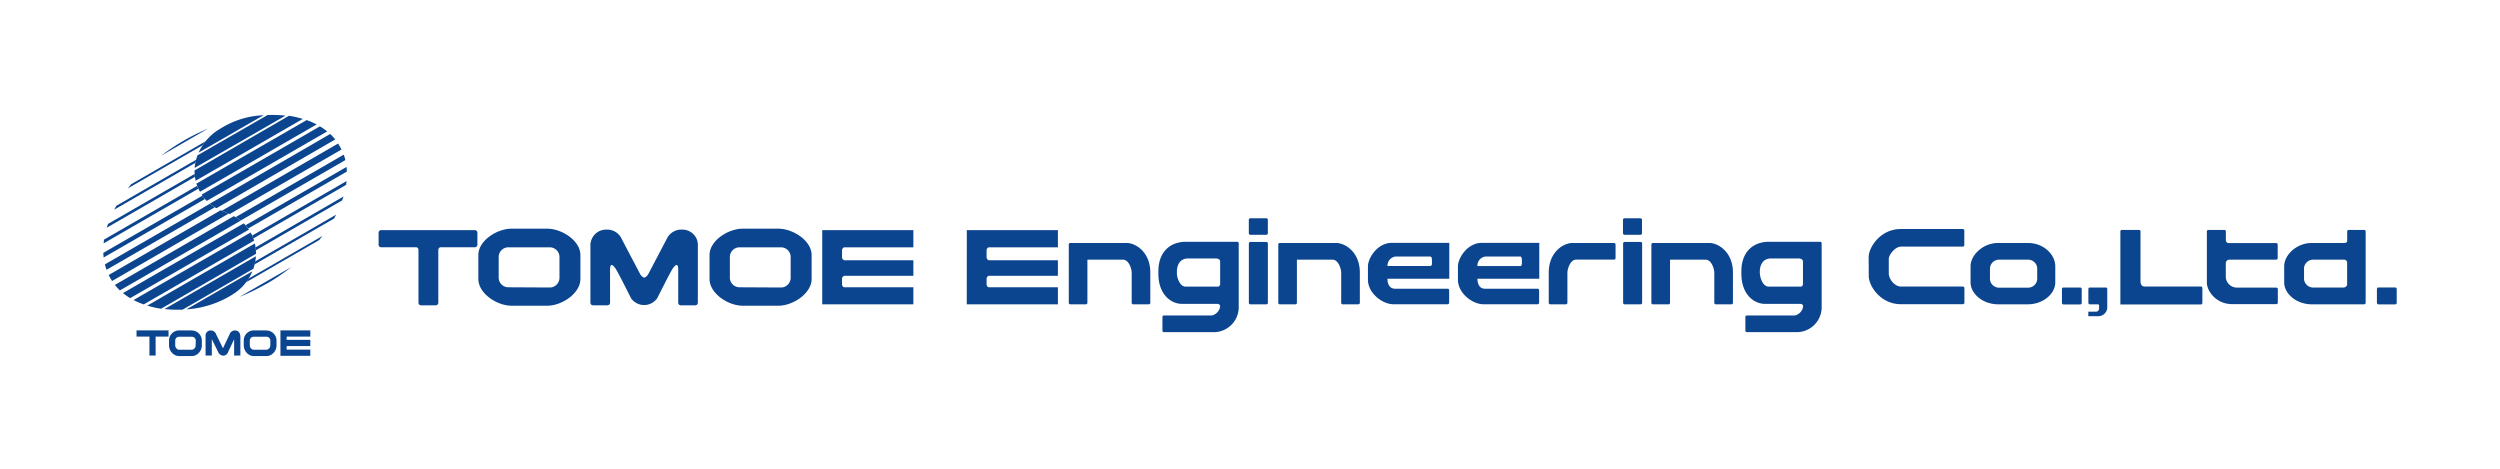 <svg xmlns="http://www.w3.org/2000/svg" id="Layer_1" data-name="Layer 1" viewBox="0 0 800 150"><defs><style>.cls-1{fill:#0c458f;}</style></defs><title>logo-tomoe-e-svg</title><path class="cls-1" d="M151.89,73.64H122a.83.83,0,0,0-.85.81v3.88a.83.83,0,0,0,.85.8h11.36a1.06,1.06,0,0,1,.55.7V96.9a.83.83,0,0,0,.85.8h4.65a.83.83,0,0,0,.85-.8V79.83a1.09,1.09,0,0,1,.55-.7h11.11a.83.83,0,0,0,.85-.8V74.45a.83.83,0,0,0-.85-.81"></path><path class="cls-1" d="M185.73,89.27c0,4.62-5.93,8.56-10.62,8.56H163.69c-4.69,0-10.62-3.94-10.62-8.56V81.62c0-4.61,5.93-8.44,10.62-8.44h11.42c4.69,0,10.62,3.83,10.62,8.44ZM175.83,92a3.12,3.12,0,0,0,3.2-3V82.14a3.12,3.12,0,0,0-3.2-3H162.77a3.11,3.11,0,0,0-3.19,3v6.79a3.11,3.11,0,0,0,3.19,3Z"></path><path class="cls-1" d="M259.72,89.27c0,4.62-5.94,8.56-10.63,8.56H237.67c-4.69,0-10.62-3.94-10.62-8.56V81.62c0-4.61,5.93-8.44,10.62-8.44h11.42c4.69,0,10.63,3.83,10.63,8.44ZM249.81,92a3.11,3.11,0,0,0,3.2-3V82.14a3.11,3.11,0,0,0-3.2-3H236.75a3.11,3.11,0,0,0-3.19,3v6.79a3.11,3.11,0,0,0,3.19,3Z"></path><path class="cls-1" d="M223.28,77.64a5,5,0,0,0-5-4.17,5.16,5.16,0,0,0-4.9,2.93l-6,11.44s-.57.89-1.23,1c-.66-.13-1.23-1-1.23-1s-5.79-11-6-11.44a5.13,5.13,0,0,0-4.9-2.93,5,5,0,0,0-5,4.17.82.82,0,0,0-.09.34V96.9a.83.83,0,0,0,.85.8h4.59a.83.83,0,0,0,.85-.8V86.32l0,0c0-2.39.93-1.55,1.75-.38s4.65,8.9,5,9.55a5.12,5.12,0,0,0,8.3,0c.37-.65,4.19-8.39,5-9.55s1.76-2,1.76.38l0,0V96.9a.83.83,0,0,0,.85.8h4.59a.82.82,0,0,0,.84-.8V78a.81.81,0,0,0-.08-.34"></path><path class="cls-1" d="M263.11,97.38h29.17V91.93H270.07a1.07,1.07,0,0,1-.62-.82s0,0,0,0v-2s0,0,0,0a1.06,1.06,0,0,1,.68-.85h22.15V83.28H270.16a1.07,1.07,0,0,1-.71-.86s0,0,0,0V80s0,0,0,0a1.05,1.05,0,0,1,.7-.86h22.13V73.65H263.12Z"></path><path class="cls-1" d="M309.36,97.38h29.17V91.93H316.32a1.07,1.07,0,0,1-.61-.82s0,0,0,0v-2s0,0,0,0a1,1,0,0,1,.67-.85h22.15V83.28H316.41a1.05,1.05,0,0,1-.7-.86s0,0,0,0V80s0,0,0,0a1.05,1.05,0,0,1,.69-.86h22.13V73.65H309.38Z"></path><path class="cls-1" d="M360.49,77.75h-18a.48.48,0,0,0-.48.49V96.9a.47.47,0,0,0,.48.48h5a.48.48,0,0,0,.48-.48V83.09h11.35c2,0,2.82,3.11,2.82,4.14V96.9a.47.47,0,0,0,.48.48h5a.48.48,0,0,0,.48-.48V87.23c0-6.62-4.74-9.48-7.57-9.48"></path><path class="cls-1" d="M427.53,77.75h-18a.48.48,0,0,0-.48.49V96.9a.47.47,0,0,0,.48.48h5a.47.47,0,0,0,.48-.48V83.09h11.36c2,0,2.81,3.11,2.81,4.14V96.9a.48.48,0,0,0,.48.48h5a.48.48,0,0,0,.49-.48V87.23c0-6.62-4.75-9.48-7.57-9.48"></path><path class="cls-1" d="M546.92,77.75h-18a.48.48,0,0,0-.48.49V96.9a.47.47,0,0,0,.48.48h5a.48.48,0,0,0,.49-.48V83.09h11.35c2,0,2.81,3.11,2.81,4.14V96.9a.48.48,0,0,0,.49.48h5a.47.47,0,0,0,.48-.48V87.23c0-6.62-4.73-9.48-7.56-9.48"></path><path class="cls-1" d="M495.6,87.23V96.9a.48.48,0,0,0,.49.48h5a.47.47,0,0,0,.48-.48V87.23c0-1,.81-4.15,2.82-4.15H516.5a.48.48,0,0,0,.48-.48V78.24a.49.49,0,0,0-.48-.49H503.17c-2.83,0-7.57,2.86-7.57,9.48"></path><path class="cls-1" d="M395.91,77.37H379.44c-4.61,0-8.76,2.86-8.76,9.47v.75c0,6.61,4,9.65,7.56,9.65h11.31c.57.06.88.3.88.69a.2.2,0,0,0,0,.11v.16a3.47,3.47,0,0,1-2.61,2.74H372.47a.48.48,0,0,0-.49.48v4.38a.49.49,0,0,0,.49.49h15.78a8,8,0,0,0,8.14-7.65V77.85a.48.48,0,0,0-.48-.48m-19.3,10.22v-.75c0-1,.32-4.14,3.63-4.14H389a.32.32,0,0,0,.14,0c.85.07,1.31.4,1.31,1a.29.29,0,0,0,0,.16v6.89a.29.29,0,0,0,0,.16.84.84,0,0,1-.61.81H379.42c-2,0-2.81-3.11-2.81-4.13"></path><path class="cls-1" d="M582.44,77.37H566c-4.61,0-8.76,2.86-8.76,9.47v.75c0,6.61,4,9.65,7.57,9.65h11.3c.57.06.88.3.88.69a.2.2,0,0,0,0,.11v.16a3.47,3.47,0,0,1-2.6,2.74H559a.47.47,0,0,0-.48.48v4.38a.48.48,0,0,0,.48.49h15.79a8,8,0,0,0,8.14-7.65V77.85a.48.48,0,0,0-.49-.48m-19.3,10.22v-.75c0-1,.33-4.14,3.63-4.14h8.74a.28.28,0,0,0,.13,0c.85.07,1.31.4,1.31,1a.42.42,0,0,0,0,.16v6.89a.42.42,0,0,0,0,.16.84.84,0,0,1-.6.81H566c-2,0-2.82-3.11-2.82-4.13"></path><path class="cls-1" d="M405.24,97.39a.48.48,0,0,0,.48-.48v-19a.49.49,0,0,0-.48-.49h-5.12a.49.49,0,0,0-.49.49v19a.48.48,0,0,0,.49.48Z"></path><path class="cls-1" d="M400.11,69.85h5.12a.48.48,0,0,1,.48.48v4.31a.49.49,0,0,1-.49.49h-5.12a.48.48,0,0,1-.48-.48V70.33A.48.48,0,0,1,400.11,69.85Z"></path><path class="cls-1" d="M525,97.39a.47.47,0,0,0,.48-.48v-19a.48.48,0,0,0-.48-.49h-5.12a.48.48,0,0,0-.48.49v19a.47.47,0,0,0,.48.48Z"></path><rect class="cls-1" x="519.35" y="69.85" width="6.09" height="5.28" rx="0.48" ry="0.48"></rect><path class="cls-1" d="M445.42,77.71h18.35V89.19H444c-.05,1.15.34,3.07,2.25,3.2h17a.48.48,0,0,1,.48.48v4a.49.49,0,0,1-.48.49H445.9c-3.55,0-8.16-3.55-8.16-7.86V85.26c0-2.69,3-7.55,7.68-7.55m12.8,6.66V83.08c0-.29-.08-1-.56-1h-11A2.94,2.94,0,0,0,444,85.13h13.73c.38,0,.51-.59.51-.76"></path><path class="cls-1" d="M474.22,77.71h18.35V89.19H472.78c0,1.15.35,3.07,2.25,3.2h17a.48.48,0,0,1,.49.48v4a.49.49,0,0,1-.49.49H474.7c-3.55,0-8.16-3.55-8.16-7.86V85.26c0-2.69,3-7.55,7.68-7.55M487,84.37V83.08c0-.29-.08-1-.55-1h-11a2.94,2.94,0,0,0-2.68,3.07h13.73c.38,0,.51-.59.51-.76"></path><path class="cls-1" d="M598,88.34c0,3.13,3.75,9,10.24,9h19.88a.49.49,0,0,0,.49-.49V92.18a.48.48,0,0,0-.49-.48H608.32c-2,0-3.91-2.37-3.91-4.19V82.79c0-1.19,2-3.87,3.91-3.87h19.77a.48.48,0,0,0,.49-.49V73.77a.48.48,0,0,0-.49-.48H608.21c-6.49,0-10.24,5.86-10.24,9Z"></path><path class="cls-1" d="M660.29,92h5.37a.49.49,0,0,1,.49.49v4.45a.48.48,0,0,1-.48.48h-5.37a.48.48,0,0,1-.48-.48V92.46A.49.49,0,0,1,660.29,92Z"></path><rect class="cls-1" x="760.61" y="91.98" width="6.34" height="5.42" rx="0.49" ry="0.49"></rect><path class="cls-1" d="M673.86,92h-5.09a.48.48,0,0,0-.49.48V96.9a.49.49,0,0,0,.49.49h2.5c.54,0,.43.42.43.59v.88a1,1,0,0,1-1,.88h-2.44v1.45h3.3a2.91,2.91,0,0,0,2.76-2.59V92.46a.48.48,0,0,0-.49-.48"></path><path class="cls-1" d="M704.28,91.69H686.69a2.11,2.11,0,0,0-.38,0c-1.25,0-1.35-1.24-1.35-1.75V74.05a.49.49,0,0,0-.49-.48H679a.49.49,0,0,0-.48.48V97.43h25.75a.48.48,0,0,0,.49-.48V92.17a.48.48,0,0,0-.49-.48"></path><path class="cls-1" d="M756.52,73.57h-4.94a.49.49,0,0,0-.48.48V77.2c-.11.45-.55.55-1.07.55H739.76c-4.86,0-8.82,3.85-8.82,7.43v5.2c0,3.58,3.88,7,8.82,7h16.76a.49.49,0,0,0,.49-.49V74.05a.49.49,0,0,0-.49-.48M737.29,89.48V85.65A3,3,0,0,1,740,83.09h10.22a1,1,0,0,1,.86.86v7.21a1.24,1.24,0,0,1-1,.84.58.58,0,0,0-.14,0H740a2.92,2.92,0,0,1-2.69-2.55"></path><path class="cls-1" d="M712.29,84a1.13,1.13,0,0,1,1-.91h15.08a.48.48,0,0,0,.49-.48V78.27a.49.49,0,0,0-.49-.49H713.05a.93.93,0,0,1-.77-.75.5.5,0,0,0,0-.12V74.05a.49.49,0,0,0-.48-.48h-5.11a.48.48,0,0,0-.49.48V90.47c0,2.56,2.83,6.85,8.12,6.85h14.09a.48.48,0,0,0,.49-.48V92.52a.49.49,0,0,0-.49-.49H715.63a3.62,3.62,0,0,1-3.37-3.16V84.15a.51.51,0,0,0,0-.17"></path><path class="cls-1" d="M657.69,90.38c0,3.58-3.83,7-8.82,7H639.4c-4.95,0-8.82-3.43-8.82-7v-5.2c0-3.58,4-7.43,8.82-7.43h9.47c5.29,0,8.82,3.85,8.82,7.43ZM649,92.05a2.9,2.9,0,0,0,2.91-2.9V86a2.9,2.9,0,0,0-2.91-2.9H639.7a2.9,2.9,0,0,0-2.91,2.9v3.16a2.9,2.9,0,0,0,2.91,2.9Z"></path><path class="cls-1" d="M78.75,90.32l23.37-13.49c.36-.44.72-.88,1.07-1.33L79.58,89.13c-.26.41-.54.8-.83,1.19"></path><path class="cls-1" d="M81.49,84.59,106.9,69.93c.22-.42.45-.83.66-1.24L81.69,83.62c-.06.32-.12.65-.2,1"></path><path class="cls-1" d="M81.88,80.1l27.64-16c.14-.41.27-.82.4-1.22L81.78,79.15c0,.32.08.63.1.95"></path><path class="cls-1" d="M81.07,76.29l29.7-17.14c0-.41.11-.82.15-1.22L80.7,75.37c.14.3.26.61.37.92"></path><path class="cls-1" d="M79.41,73.13,111,54.9c0-.5-.06-1-.11-1.48L78.56,72.08a12.18,12.18,0,0,1,.85,1"></path><path class="cls-1" d="M77,70.58l33.52-19.36a14.43,14.43,0,0,0-.53-1.73l-34.61,20A16,16,0,0,1,77,70.58"></path><path class="cls-1" d="M73.46,68.52l35.82-20.68c-.18-.37-.38-.73-.58-1.08s-.33-.56-.51-.83L71,67.43l2.51,1.09"></path><path class="cls-1" d="M68.82,66.37l.45.25,38-22a17.66,17.66,0,0,0-1.61-1.75L67.12,65.18a12,12,0,0,0,1.7,1.19"></path><path class="cls-1" d="M66.14,64.3l38.55-22.25a19.19,19.19,0,0,0-2.32-1.62L64.52,62.28a12.37,12.37,0,0,0,1.62,2"></path><path class="cls-1" d="M64,61.36l37.32-21.55a23.55,23.55,0,0,0-3.2-1.38L62.85,58.76A13.65,13.65,0,0,0,64,61.36"></path><path class="cls-1" d="M62.61,57.84,96.89,38.05a30.46,30.46,0,0,0-4.43-1L62.26,54.53a13.75,13.75,0,0,0,.35,3.31"></path><path class="cls-1" d="M62.3,53.73,91.36,37a40.33,40.33,0,0,0-5.76-.19L63.21,49.69a15,15,0,0,0-.91,4"></path><path class="cls-1" d="M70.06,41.43a16.9,16.9,0,0,0-6.51,7.42l20.83-12c-1,.06-2,.16-3,.29a28,28,0,0,0-11.3,4.31"></path><path class="cls-1" d="M58.8,45a67.34,67.34,0,0,0-7.23,4.83l15-8.68A69.54,69.54,0,0,0,58.8,45"></path><path class="cls-1" d="M65.79,45.21,42,58.93q-.56.68-1.08,1.35L64.87,46.46a15.41,15.41,0,0,1,.92-1.25"></path><path class="cls-1" d="M62.75,51.12,37.21,65.86c-.24.42-.46.83-.67,1.24l26-15c.07-.33.14-.66.23-1"></path><path class="cls-1" d="M62.29,55.65l-27.73,16c-.14.41-.27.82-.39,1.22L62.38,56.59c0-.31-.07-.63-.09-.94"></path><path class="cls-1" d="M63.09,59.46,33.3,76.66c-.06.4-.11.82-.15,1.22l30.32-17.5a8.1,8.1,0,0,1-.38-.92"></path><path class="cls-1" d="M64.75,62.62,33.06,80.91c0,.5.06,1,.11,1.49L65.58,63.69a12.24,12.24,0,0,1-.83-1.07"></path><path class="cls-1" d="M67.15,65.21,33.57,84.59a15.12,15.12,0,0,0,.52,1.74l34.65-20a13.75,13.75,0,0,1-1.59-1.12"></path><path class="cls-1" d="M70.62,67.28,34.77,88c.19.38.38.75.59,1.12l.49.8L73.13,68.37c-.7-.29-1.63-.69-2.51-1.09"></path><path class="cls-1" d="M74.83,69.17l-38.07,22a19,19,0,0,0,1.6,1.76L77,70.61a14,14,0,0,0-2.16-1.44"></path><path class="cls-1" d="M78,71.47,39.35,93.78a21.14,21.14,0,0,0,2.3,1.63l38-21.94a12.42,12.42,0,0,0-1.66-2"></path><path class="cls-1" d="M80.21,74.39,42.74,96A22,22,0,0,0,46,97.41L81.31,77a13.7,13.7,0,0,0-1.1-2.6"></path><path class="cls-1" d="M81.56,77.91,47.13,97.79a28.93,28.93,0,0,0,4.41,1L81.92,81.22a14.23,14.23,0,0,0-.36-3.31"></path><path class="cls-1" d="M81.08,86a15.14,15.14,0,0,0,.81-4L52.64,98.89a39.3,39.3,0,0,0,5.58.21l.18,0Z"></path><path class="cls-1" d="M74.05,94.46a15.77,15.77,0,0,0,6.72-7.65L59.66,99a31.64,31.64,0,0,0,14.39-4.53"></path><path class="cls-1" d="M85.26,90.84a66.42,66.42,0,0,0,7.94-5.37L76.64,95a66.9,66.9,0,0,0,8.62-4.19"></path><path class="cls-1" d="M58.4,99.08l-.18,0h.18Z"></path><path class="cls-1" d="M61.39,105.72H57.33A3.25,3.25,0,0,0,54.09,109v1.52a3.46,3.46,0,0,0,1,2.43,3.14,3.14,0,0,0,2.22,1h4.06a3.14,3.14,0,0,0,2.22-1,3.46,3.46,0,0,0,1-2.43V109a3.24,3.24,0,0,0-3.24-3.24m1.26,4.76a1.39,1.39,0,0,1-1.26,1.4H57.33a1.15,1.15,0,0,1-.82-.37,1.48,1.48,0,0,1-.44-1V109a1.24,1.24,0,0,1,.37-.89,1.27,1.27,0,0,1,.89-.36h4.06A1.25,1.25,0,0,1,62.65,109Z"></path><path class="cls-1" d="M85.26,105.72H81.19A3.25,3.25,0,0,0,78,109v1.52a3.47,3.47,0,0,0,1,2.43,3.1,3.1,0,0,0,2.21,1h4.07a3.12,3.12,0,0,0,2.21-1,3.47,3.47,0,0,0,1-2.43V109a3.24,3.24,0,0,0-3.24-3.24m1.25,4.76a1.38,1.38,0,0,1-1.25,1.4H81.19a1.17,1.17,0,0,1-.82-.37,1.52,1.52,0,0,1-.43-1V109a1.2,1.2,0,0,1,.37-.89,1.25,1.25,0,0,1,.88-.36h4.07a1.29,1.29,0,0,1,.89.36,1.23,1.23,0,0,1,.36.89Z"></path><polygon class="cls-1" points="89.74 105.72 89.74 113.86 99.3 113.86 99.3 111.88 91.72 111.88 91.72 110.74 99.3 110.74 99.3 108.75 91.72 108.75 91.72 107.71 99.3 107.71 99.3 105.72 89.74 105.72"></polygon><polygon class="cls-1" points="43.69 107.71 47.82 107.71 47.82 113.77 49.8 113.77 49.8 107.71 53.93 107.71 53.93 105.72 43.69 105.72 43.69 107.71"></polygon><path class="cls-1" d="M76.85,107.38a1.6,1.6,0,0,0-1.18-1.58,1.88,1.88,0,0,0-2.15,1l0,.08-2.17,4.56-2.25-4.57a.16.16,0,0,0,0-.07,1.86,1.86,0,0,0-2.14-1,1.6,1.6,0,0,0-1.18,1.58c0,.5,0,4.4,0,6.38h2c0-.18,0-3.38,0-5.23l2.11,4.28a1.84,1.84,0,0,0,1.62,1,1.61,1.61,0,0,0,1.41-1l2-4.25c0,1.85,0,5,0,5.2h2c0-2,0-5.88,0-6.38"></path></svg>